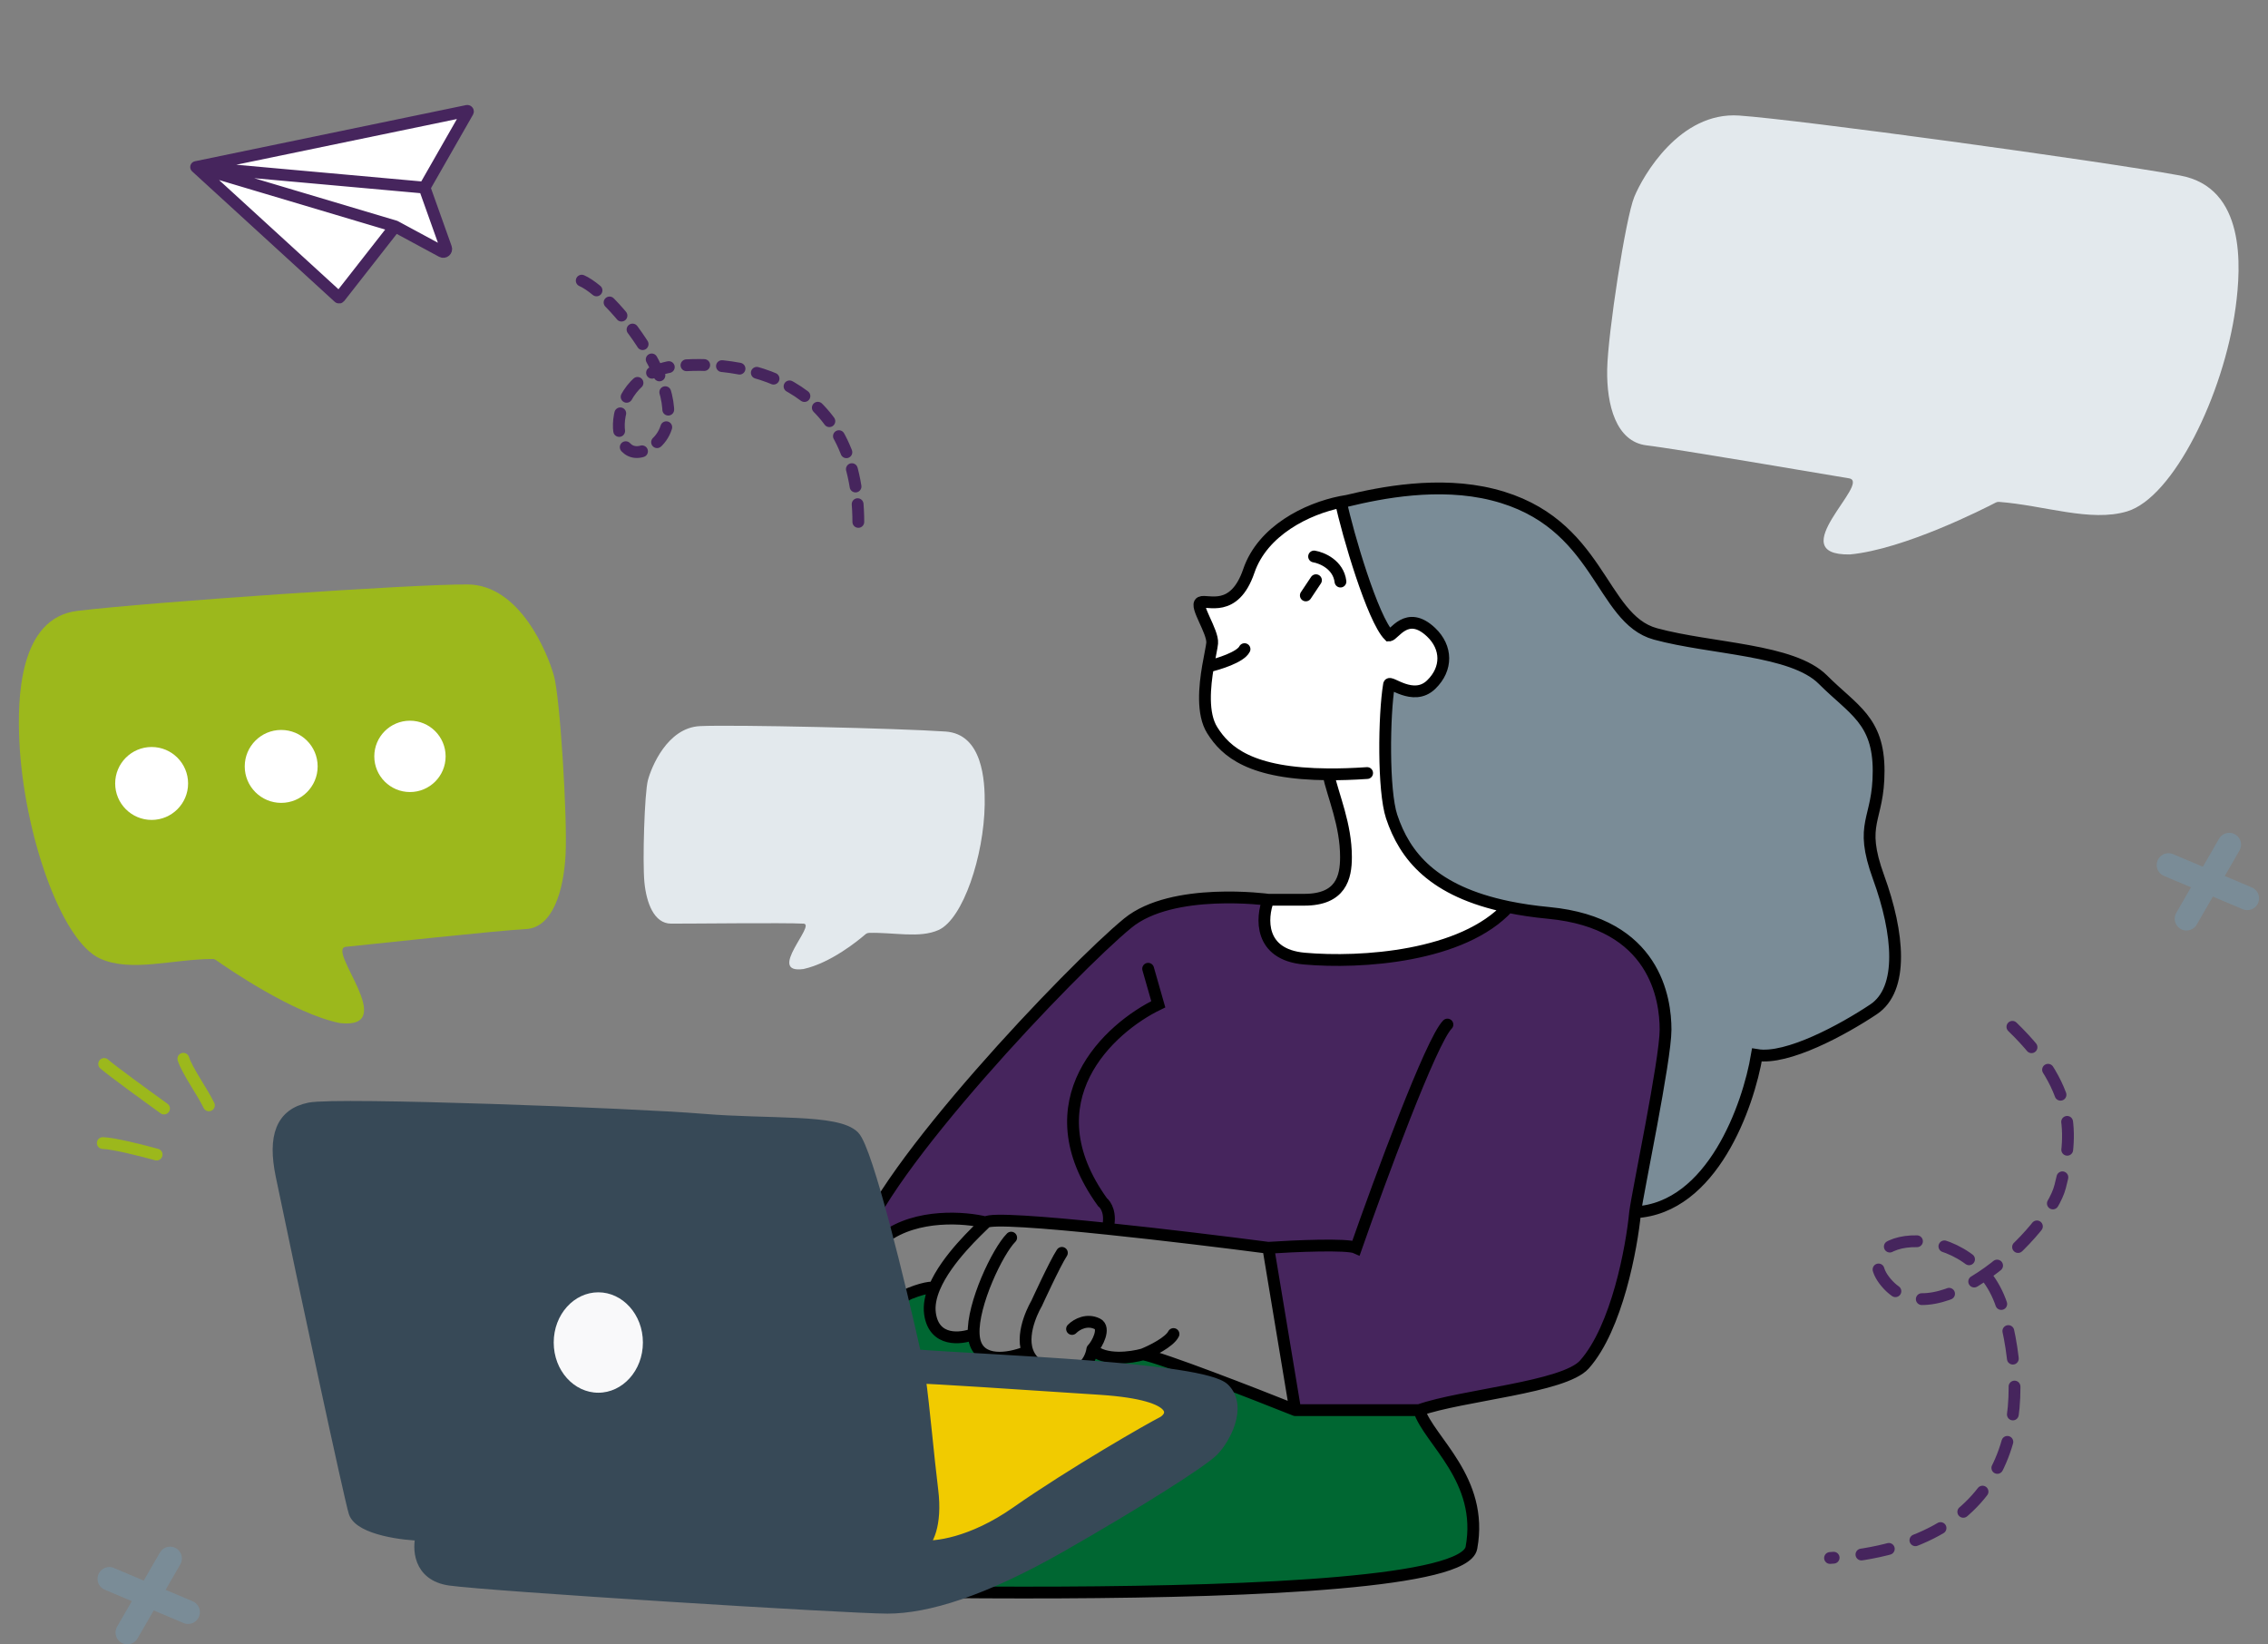 <svg width="120" height="87" viewBox="0 0 120 87" fill="none" xmlns="http://www.w3.org/2000/svg">
<rect x="0" y="0" width="120" height="87" fill="#808080" stroke="none"/>
<path d="M105.602 26.585C104.984 26.907 100.74 29.067 97.878 29.333C94.228 29.39 99.057 25.51 97.832 25.306C96.065 25.012 88.734 23.756 87.12 23.562C85.506 23.368 85.001 21.427 85.036 19.543C85.071 17.659 86.01 11.531 86.471 10.414C86.931 9.298 88.875 5.895 92.019 6.113C95.162 6.33 110.998 8.492 115.346 9.285C118.825 9.92 118.584 14.084 118.286 16.268C117.656 20.894 114.987 26.323 112.543 27.056C110.612 27.636 108.167 26.736 105.767 26.552C105.709 26.548 105.654 26.559 105.602 26.585Z" fill="#E3E9ED"/>
<path d="M45.785 49.433C45.426 49.744 43.969 50.943 42.515 51.266C40.518 51.542 43.199 48.901 42.515 48.865C41.527 48.811 36.399 48.87 35.502 48.865C34.605 48.86 34.201 47.767 34.095 46.672C33.99 45.576 34.101 41.958 34.28 41.28C34.458 40.602 35.3 38.498 37.037 38.415C38.774 38.331 47.594 38.531 50.03 38.702C51.978 38.838 52.12 41.27 52.101 42.557C52.06 45.283 50.956 48.611 49.665 49.199C48.661 49.656 47.29 49.316 45.981 49.355C45.909 49.357 45.84 49.386 45.785 49.433Z" fill="#E3E9ED"/>
<path d="M78.992 26.171C76.126 25.45 73.05 26.069 71.283 26.495C71.174 26.511 71.062 26.531 70.947 26.554C71.305 28.255 72.634 32.764 73.493 33.623C73.761 33.623 74.436 32.23 75.723 33.452C76.564 34.252 76.594 35.38 75.723 36.221C74.771 37.141 73.493 35.953 73.493 36.221C73.224 37.832 73.176 41.833 73.632 43.2C74.324 45.278 75.812 47.158 79.805 47.984C80.452 48.118 81.165 48.225 81.952 48.299C87.588 48.836 88.125 52.862 88.125 54.473C88.125 56.083 86.65 63.062 86.515 64.135C90.594 63.921 92.509 58.499 92.957 55.815C94.567 56.083 97.519 54.473 99.13 53.399C100.74 52.325 100.472 49.373 99.398 46.421C98.325 43.468 99.398 43.468 99.398 40.784C99.398 38.1 98.056 37.563 96.446 35.953C94.835 34.342 90.541 34.342 87.588 33.537C84.636 32.732 84.686 27.603 78.992 26.171Z" fill="#7A8C97"/>
<path d="M67.105 47.601C67.105 47.601 62.036 46.904 59.674 48.836C56.722 51.252 46.523 61.988 45.449 66.014L45.471 66.699C45.88 66.244 46.323 65.829 46.791 65.477C48.509 64.189 51.085 64.404 52.159 64.672C52.388 64.443 55.25 64.661 58.601 65.01C61.542 65.315 64.86 65.721 67.105 66.014L68.532 74.603C71.263 74.603 72.989 74.603 75.087 74.603C77.356 73.802 82.752 73.401 83.831 72.188C85.549 70.255 86.336 66.014 86.515 64.135C86.65 63.062 88.125 56.083 88.125 54.473C88.125 52.862 87.588 48.836 81.952 48.299C81.165 48.225 80.452 48.118 79.805 47.984C77.389 50.622 72.021 50.983 69.011 50.715C66.604 50.5 66.737 48.55 67.105 47.601Z" fill="#46255D"/>
<path d="M66.075 30.206C65.3 32.478 63.859 31.702 63.527 31.868C63.195 32.035 64.192 33.419 64.136 34.029C64.117 34.24 64.012 34.697 63.916 35.259C63.736 36.32 63.593 37.758 64.136 38.627C64.859 39.783 66.168 40.939 70.285 40.966C70.544 42.144 71.216 43.617 71.216 45.347C71.216 46.42 70.947 47.601 69.011 47.601H67.105C66.737 48.55 66.604 50.5 69.011 50.715C72.021 50.983 77.389 50.622 79.805 47.984C75.812 47.158 74.324 45.278 73.632 43.2C73.176 41.833 73.224 37.832 73.493 36.221C73.493 35.953 74.771 37.141 75.723 36.221C76.594 35.38 76.564 34.252 75.723 33.452C74.436 32.23 73.761 33.623 73.493 33.623C72.634 32.764 71.305 28.255 70.947 26.554C69.15 26.915 66.805 28.071 66.075 30.206Z" fill="white"/>
<path d="M68.532 74.603C66.295 73.708 61.553 71.865 60.48 71.651C59.853 71.83 58.44 72.026 57.795 71.382C57.706 72.008 57.098 73.1 55.38 72.456C54.809 72.242 54.504 71.895 54.363 71.501C53.629 71.819 52.052 72.188 51.622 71.114C51.561 70.96 51.528 70.779 51.518 70.577C50.837 70.845 49.421 71.007 49.207 69.503C49.143 69.059 49.245 68.585 49.444 68.113C49.437 68.129 49.112 68.038 48.133 68.43C46.791 68.967 45.138 73.207 44.107 74.066C43.463 76.858 34.558 80.508 27.579 82.387C27.318 82.474 26.912 82.811 26.392 83.347L34.783 83.892C34.783 83.892 77.182 85.516 77.853 81.887C78.524 78.258 75.598 76.211 75.087 74.603H68.532Z" fill="#006732"/>
<path d="M72.335 40.898C71.584 40.949 70.903 40.97 70.285 40.966M70.285 40.966C66.168 40.939 64.859 39.783 64.136 38.627C63.593 37.758 63.736 36.32 63.916 35.259M70.285 40.966C70.544 42.144 71.216 43.617 71.216 45.347C71.216 46.42 70.947 47.601 69.011 47.601M69.011 47.601C68.672 47.601 67.105 47.601 67.105 47.601M69.011 47.601H67.105M67.105 47.601C67.105 47.601 62.036 46.904 59.674 48.836C56.722 51.252 46.523 61.988 45.449 66.014L45.471 66.699M67.105 47.601C66.737 48.55 66.604 50.5 69.011 50.715C72.021 50.983 77.389 50.622 79.805 47.984M86.515 64.135C90.594 63.921 92.509 58.499 92.957 55.815C94.567 56.083 97.519 54.473 99.13 53.399C100.74 52.325 100.472 49.373 99.398 46.421C98.325 43.468 99.398 43.468 99.398 40.784C99.398 38.1 98.056 37.563 96.446 35.953C94.835 34.342 90.541 34.342 87.588 33.537C84.636 32.732 84.686 27.603 78.992 26.171C76.126 25.45 73.05 26.069 71.283 26.495C71.174 26.511 71.062 26.531 70.947 26.554M86.515 64.135C86.336 66.014 85.549 70.255 83.831 72.188C82.752 73.401 77.356 73.802 75.087 74.603M86.515 64.135C86.65 63.062 88.125 56.083 88.125 54.473C88.125 52.862 87.588 48.836 81.952 48.299C81.165 48.225 80.452 48.118 79.805 47.984M68.532 74.603L67.105 66.014M68.532 74.603C66.295 73.708 61.553 71.865 60.48 71.651M68.532 74.603C71.263 74.603 72.989 74.603 75.087 74.603M68.532 74.603H75.087M67.105 66.014C68.46 65.924 71.286 65.799 71.752 66.014C73.005 62.435 75.725 55.063 76.584 54.204M67.105 66.014C64.86 65.721 61.542 65.315 58.601 65.01M60.48 71.651C60.927 71.472 61.875 71.007 62.09 70.577M60.48 71.651C59.853 71.83 58.44 72.026 57.795 71.382M57.795 71.382C58.064 71.114 58.493 70.255 58.064 70.04C57.527 69.772 56.99 70.04 56.722 70.309M57.795 71.382C57.706 72.008 57.098 73.1 55.38 72.456C54.809 72.242 54.504 71.895 54.363 71.501M56.185 66.283C55.827 66.819 54.843 68.967 54.843 68.967C54.843 68.967 53.975 70.413 54.363 71.501M54.363 71.501C53.629 71.819 52.052 72.188 51.622 71.114C51.561 70.96 51.528 70.779 51.518 70.577M53.501 65.477C52.788 66.191 51.443 69.01 51.518 70.577M51.518 70.577C50.837 70.845 49.421 71.007 49.207 69.503C49.143 69.059 49.245 68.585 49.444 68.113M52.159 64.672C51.085 64.404 48.509 64.189 46.791 65.477C46.323 65.829 45.88 66.244 45.471 66.699M52.159 64.672C51.749 65.082 50.087 66.587 49.444 68.113M52.159 64.672C52.388 64.443 55.25 64.661 58.601 65.01M44.107 74.066C42.496 75.408 42.496 73.798 42.765 71.919C42.972 70.465 44.004 68.331 45.471 66.699M44.107 74.066C45.138 73.207 46.791 68.967 48.133 68.43C49.112 68.038 49.437 68.129 49.444 68.113M44.107 74.066C43.463 76.858 34.558 80.508 27.579 82.387C27.318 82.474 26.912 82.811 26.392 83.347L34.783 83.892M70.947 26.554C69.15 26.915 66.805 28.071 66.075 30.206C65.3 32.478 63.859 31.702 63.527 31.868C63.195 32.035 64.192 33.419 64.136 34.029C64.117 34.24 64.012 34.697 63.916 35.259M70.947 26.554C71.305 28.255 72.634 32.764 73.493 33.623C73.761 33.623 74.436 32.23 75.723 33.452C76.564 34.252 76.594 35.38 75.723 36.221C74.771 37.141 73.493 35.953 73.493 36.221C73.224 37.832 73.176 41.833 73.632 43.2C74.324 45.278 75.812 47.158 79.805 47.984M63.916 35.259C64.471 35.132 65.633 34.772 65.848 34.342M60.748 51.252L61.285 53.131C58.69 54.383 54.467 58.23 58.332 63.599C58.511 63.734 58.816 64.206 58.601 65.01M75.087 74.603C75.598 76.211 78.524 78.258 77.853 81.887C77.182 85.516 34.783 83.892 34.783 83.892M63.432 76.213C63.432 77.287 62.358 77.555 56.185 78.092C50.012 78.629 38.739 81.582 36.86 82.387C35.923 82.788 35.253 83.257 34.783 83.892" stroke="black" stroke-width="0.624" stroke-linecap="round"/>
<path d="M69.628 30.696L69.091 31.501" stroke="black" stroke-width="0.624" stroke-linecap="round"/>
<path d="M69.528 29.441C69.947 29.511 70.813 29.874 70.924 30.768" stroke="black" stroke-width="0.624" stroke-linecap="round"/>
<path d="M14.898 62.203C16.085 67.941 18.544 79.374 18.757 80.012C19.054 80.902 21.428 81.199 22.319 81.199C22.121 81.891 22.14 83.336 23.803 83.573C25.88 83.87 44.876 85.057 46.954 85.057C49.032 85.057 52 84.167 56.155 81.793C60.31 79.418 63.575 77.34 64.169 76.747C64.763 76.153 65.72 74.439 64.763 73.482C63.655 72.374 52.297 71.998 48.438 71.701C48.514 71.928 48.589 72.349 48.665 72.888C49.189 72.888 53.781 73.185 58.233 73.482C62.685 73.779 62.091 74.966 61.498 75.263C60.904 75.559 56.749 77.934 53.781 80.012C51.406 81.674 49.427 81.891 48.735 81.793C49.032 81.595 49.566 80.724 49.328 78.824C49.107 77.056 48.886 74.464 48.665 72.888C48.589 72.349 48.514 71.928 48.438 71.701C47.646 68.139 45.885 60.838 45.173 60.125C44.283 59.235 40.721 59.532 37.159 59.235C33.597 58.938 17.866 58.344 16.382 58.641C14.898 58.938 14.465 60.125 14.898 62.203Z" fill="#374957"/>
<path d="M49.328 78.824C49.566 80.724 49.032 81.595 48.735 81.793C49.427 81.891 51.406 81.674 53.781 80.012C56.749 77.934 60.904 75.559 61.498 75.263C62.091 74.966 62.685 73.779 58.233 73.482C53.781 73.185 49.189 72.888 48.665 72.888C48.886 74.464 49.107 77.056 49.328 78.824Z" fill="#F1CB00"/>
<path d="M48.438 71.701C52.297 71.998 63.655 72.374 64.763 73.482C65.72 74.439 64.763 76.153 64.169 76.747C63.575 77.34 60.31 79.418 56.155 81.793C52 84.167 49.032 85.057 46.954 85.057C44.876 85.057 25.88 83.87 23.803 83.573C22.14 83.336 22.121 81.891 22.319 81.199C21.428 81.199 19.054 80.902 18.757 80.012C18.544 79.374 16.085 67.941 14.898 62.203C14.465 60.125 14.898 58.938 16.382 58.641C17.866 58.344 33.597 58.938 37.159 59.235C40.721 59.532 44.283 59.235 45.173 60.125C45.885 60.838 47.646 68.139 48.438 71.701ZM48.438 71.701C48.514 71.928 48.589 72.349 48.665 72.888M48.665 72.888C48.886 74.464 49.107 77.056 49.328 78.824C49.566 80.724 49.032 81.595 48.735 81.793C49.427 81.891 51.406 81.674 53.781 80.012C56.749 77.934 60.904 75.559 61.498 75.263C62.091 74.966 62.685 73.779 58.233 73.482C53.781 73.185 49.189 72.888 48.665 72.888Z" stroke="#374957" stroke-width="0.624" stroke-linecap="round"/>
<path d="M34.172 71.026C34.172 72.595 33.031 73.838 31.657 73.838C30.282 73.838 29.141 72.595 29.141 71.026C29.141 69.457 30.282 68.214 31.657 68.214C33.031 68.214 34.172 69.457 34.172 71.026Z" fill="#F9F9FA" stroke="#374957" stroke-width="0.312"/>
<path d="M8.287 61.082C7.57 60.883 5.996 60.483 5.438 60.474" stroke="#9CB81C" stroke-width="0.624" stroke-linecap="round"/>
<path d="M8.679 58.647C7.783 58.003 5.896 56.631 5.511 56.289" stroke="#9CB81C" stroke-width="0.624" stroke-linecap="round"/>
<path d="M11.053 58.479C10.717 57.776 9.9 56.645 9.701 56.014" stroke="#9CB81C" stroke-width="0.624" stroke-linecap="round"/>
<path d="M11.426 50.792C11.994 51.193 15.524 53.633 17.991 54.127C21.185 54.474 17.221 50.202 18.308 50.09C19.877 49.929 26.389 49.225 27.816 49.154C29.244 49.084 29.823 47.138 29.925 45.209C30.027 43.279 29.635 36.937 29.311 35.759C28.986 34.581 27.522 30.947 24.753 30.921C21.983 30.894 7.957 31.852 4.092 32.319C1 32.693 0.917 36.971 1.025 39.227C1.251 44.008 3.207 49.772 5.297 50.715C6.942 51.458 9.139 50.739 11.248 50.736C11.313 50.736 11.373 50.755 11.426 50.792Z" fill="#9CB81C"/>
<circle cx="8.023" cy="41.449" r="1.929" fill="white"/>
<circle cx="14.878" cy="40.547" r="1.929" fill="white"/>
<circle cx="21.691" cy="40.016" r="1.887" fill="white"/>
<path d="M106.476 54.324C110.064 57.791 109.607 60.373 109.004 62.77C108.402 65.166 102.488 70.75 99.902 67.976C97.316 65.202 104.52 64.162 105.981 69.285C107.442 74.407 106.944 81.757 96.827 82.425" stroke="#46255D" stroke-width="0.624" stroke-linecap="round" stroke-dasharray="1.48 1.48"/>
<path d="M30.779 14.848C32.592 15.637 37.354 21.756 34.442 23.654C32.124 25.164 31.802 19.698 35.861 19.354C39.921 19.011 45.573 20.433 45.412 27.996" stroke="#46255D" stroke-width="0.624" stroke-linecap="round" stroke-dasharray="0.94 0.94"/>
<path d="M17.921 15.737L10.377 8.837L24.721 5.866C24.748 5.861 24.768 5.889 24.755 5.912L22.461 9.926L23.601 13.121C23.649 13.255 23.506 13.378 23.38 13.31L20.908 11.976L17.967 15.733C17.956 15.747 17.935 15.749 17.921 15.737Z" fill="white"/>
<path d="M10.377 8.837L17.921 15.737C17.935 15.749 17.956 15.747 17.967 15.733L20.908 11.976M10.377 8.837L24.721 5.866C24.748 5.861 24.768 5.889 24.755 5.912L22.461 9.926M10.377 8.837L20.908 11.976M10.377 8.837L22.461 9.926M20.908 11.976L23.38 13.31C23.506 13.378 23.649 13.255 23.601 13.121L22.461 9.926" stroke="#46255D" stroke-width="0.624" stroke-linecap="round"/>
<path d="M114.735 45.763L118.903 47.526" stroke="#7A8C97" stroke-width="1.248" stroke-linecap="round"/>
<path d="M5.785 83.529L9.952 85.291" stroke="#7A8C97" stroke-width="1.248" stroke-linecap="round"/>
<path d="M117.95 44.685L115.688 48.604" stroke="#7A8C97" stroke-width="1.248" stroke-linecap="round"/>
<path d="M9 82.451L6.737 86.369" stroke="#7A8C97" stroke-width="1.248" stroke-linecap="round"/>
</svg>
